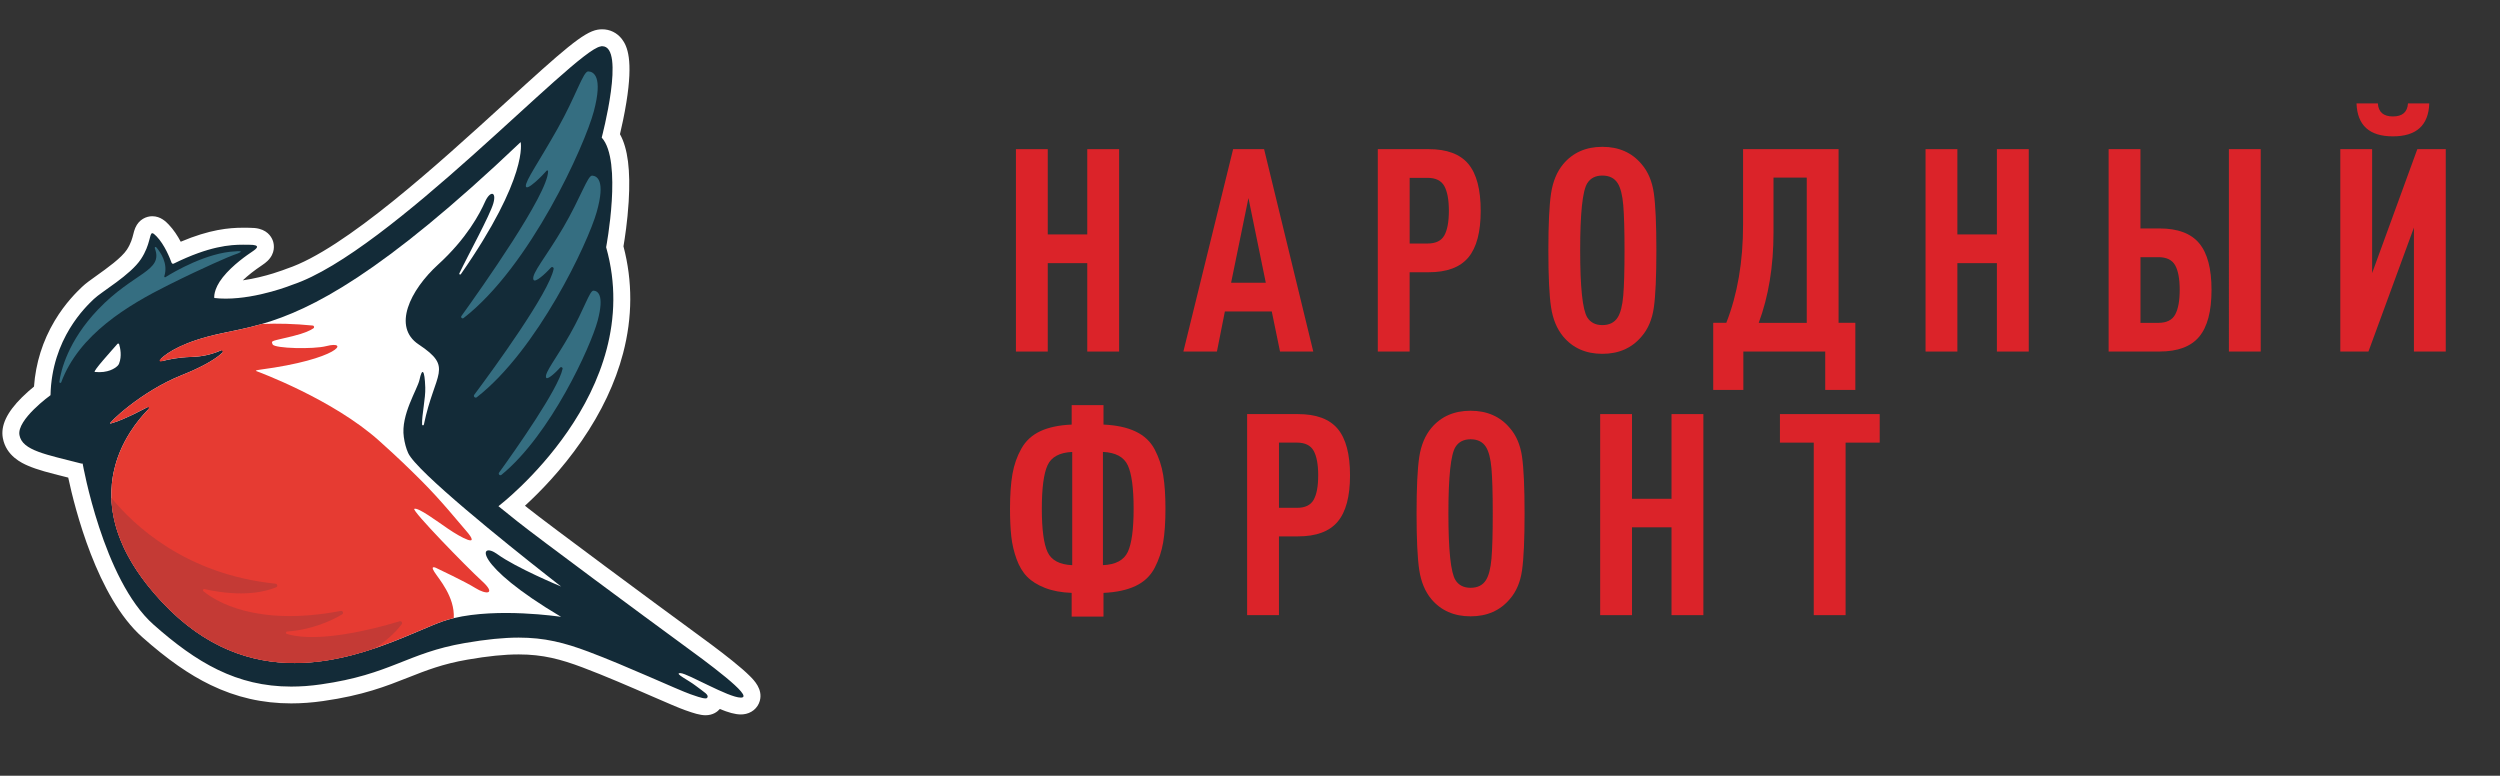 <?xml version="1.0" encoding="UTF-8"?> <svg xmlns="http://www.w3.org/2000/svg" xmlns:xlink="http://www.w3.org/1999/xlink" version="1.1" id="Слой_1" x="0px" y="0px" viewBox="0 0 1000 310.29" style="enable-background:new 0 0 1000 310.29;" xml:space="preserve"><rect x="0" y="0" width="1000" height="310.29" fill="#333333" stroke="none"/> <style type="text/css"> .st0{fill:#132B38;} .st1{fill:#356E81;} .st2{fill:#FFFFFF;} .st3{fill:#E63B32;} .st4{fill:#C43A35;} .st5{fill:#DB2329;} </style> <g> <g> <g> <path class="st0" d="M20.19,158.05c0,0-13.56,9.76-12.42,15.97s10.64,7.73,24.84,11.4h0.44c0,0,8.17,46.51,28.32,64.37 s38.78,27.94,66.91,23.95s34.4-12.55,57.59-16.54c23.19-3.99,34.21-2.28,49.42,3.42c15.21,5.7,35.6,15.19,40.87,17.04 c1.92,0.67,6.1,2.22,6.66,1.49c0.98-1.27-1.14-2.26-4.56-4.89c-2.98-2.3-8.93-5.12-6.06-5.02c2.91,0.1,19.81,10.19,24.39,9.78 c4.85-0.43-13.35-13.83-25.38-22.58c-11.04-8.04-56.64-41.78-64.25-47.88c-7.6-6.1-7.6-6.1-7.6-6.1s59.56-45.3,43.08-103.59 c0,0,6.59-34.72-1.77-43.85c0,0,10.14-38.27-0.51-36.5S155.78,100.9,117,113.83c0,0-17.11,6.97-31.3,5.32c0,0-0.51-3.35,3.42-8.3 c3.93-4.94,9.89-9,11.79-10.27c1.9-1.27,3.54-2.73-1.27-2.73c-4.76,0-13.35-0.74-30.19,7.56c-0.32,0.16-0.7,0.01-0.82-0.32 c-0.66-1.82-2.8-7.25-6.04-10.61c-3.61-3.74-1.22,1.47-6.2,9.08c-4.22,6.44-15.71,12.98-18.88,16.02 C34.35,122.64,20.7,135.37,20.19,158.05z"></path> <path class="st1" d="M24.48,152.95c-0.15,0.41-0.8,0.2-0.74-0.24c0.65-4.58,3.44-16.27,15.45-28.88 c14.35-15.06,26.24-15.24,22.74-24.52c-0.15-0.41,0.24-0.81,0.66-0.31c1.6,1.91,4.77,6.38,3.13,11.5 c-0.09,0.28,0.21,0.53,0.46,0.37c3.42-2.17,16.68-9.89,28.02-10.33c0,0,5.29-0.56-0.81,1.47c-1.3,0.43-11.61,4.8-26.02,11.99 C51.11,122.12,31.56,133.81,24.48,152.95z"></path> <path class="st2" d="M224.44,246.74c-0.96-0.14-25.16-3.72-42.92,0.51c-0.85,0.19-1.67,0.42-2.48,0.65 c-1.21,0.35-2.57,0.84-4.07,1.42c-0.29,0.12-0.59,0.23-0.89,0.36c-0.31,0.12-0.62,0.24-0.94,0.37c-2.65,1.08-5.65,2.39-8.97,3.77 c-0.48,0.2-0.96,0.41-1.45,0.61c-1.2,0.51-2.45,1.01-3.73,1.52c-0.58,0.23-1.19,0.47-1.79,0.71c-1.64,0.63-3.33,1.27-5.07,1.88 c-0.63,0.22-1.27,0.45-1.91,0.67c-0.05,0.02-0.1,0.03-0.15,0.05c-2.81,0.95-5.74,1.87-8.76,2.66c-0.27,0.08-0.54,0.15-0.82,0.21 c-0.59,0.16-1.19,0.3-1.8,0.45c-0.65,0.16-1.32,0.31-1.98,0.46c-1.41,0.31-2.84,0.59-4.27,0.85c-0.61,0.11-1.22,0.21-1.84,0.3 c-0.74,0.13-1.48,0.22-2.25,0.32c-0.67,0.09-1.34,0.16-2.01,0.24c-0.13,0.01-0.25,0.03-0.39,0.03c-0.54,0.07-1.1,0.12-1.65,0.16 c-0.64,0.06-1.28,0.11-1.93,0.15c-0.85,0.05-1.71,0.08-2.57,0.1c-0.64,0.02-1.29,0.03-1.94,0.03c-17.22,0-35.73-5.89-53.05-24.4 c-1.91-2.04-3.66-4.06-5.26-6.04c-0.4-0.5-0.8-0.99-1.18-1.49c-1.22-1.58-2.34-3.14-3.37-4.67c-0.26-0.39-0.51-0.77-0.77-1.16 c-0.84-1.29-1.61-2.56-2.31-3.82c-0.18-0.31-0.36-0.62-0.52-0.93c-0.17-0.3-0.32-0.6-0.48-0.89c-0.24-0.46-0.49-0.92-0.71-1.38 c-0.21-0.43-0.42-0.85-0.62-1.28c-0.03-0.06-0.05-0.11-0.08-0.17c-0.19-0.42-0.39-0.84-0.56-1.26c-0.6-1.36-1.13-2.7-1.59-4.01 c-0.15-0.4-0.27-0.8-0.4-1.19c-0.07-0.17-0.12-0.35-0.17-0.51c-0.13-0.37-0.23-0.74-0.34-1.11c-0.12-0.42-0.23-0.83-0.34-1.23 c-0.21-0.79-0.4-1.57-0.56-2.35c0-0.02-0.01-0.05-0.01-0.07c-0.17-0.8-0.32-1.59-0.44-2.37c-0.13-0.79-0.23-1.56-0.31-2.32 c-0.13-1.15-0.2-2.28-0.23-3.39c-0.07-1.87-0.01-3.68,0.17-5.44c0-0.02,0.01-0.04,0-0.05c0.06-0.6,0.13-1.2,0.21-1.8 c0.05-0.39,0.11-0.77,0.17-1.15c0.1-0.6,0.2-1.19,0.33-1.78c0.18-0.92,0.41-1.83,0.65-2.71c0.32-1.18,0.68-2.31,1.07-3.41 c0.2-0.55,0.41-1.1,0.62-1.63c0.1-0.23,0.18-0.47,0.28-0.7c1.11-2.65,2.4-5.06,3.74-7.21c0.13-0.21,0.26-0.43,0.4-0.63 c2.29-3.58,4.69-6.39,6.58-8.36c0.09-0.09,0.17-0.17,0.25-0.25c1.71-1.76,2.94-2.77,3.2-2.98c-0.04,0.02-0.09,0.05-0.17,0.09 c-0.5,0.27-1.8,1.01-3.54,1.94c-0.19,0.1-0.39,0.2-0.59,0.31c-1.22,0.65-2.61,1.37-4.07,2.08c-0.24,0.12-0.49,0.24-0.74,0.36 c-2.56,1.23-5.27,2.41-7.49,3.13c-0.33,0.11-0.65,0.2-0.96,0.29c-0.2,0.05-0.4,0.1-0.58,0.15c-1.18,0.28,12.11-12.79,28.58-19.35 c15.95-6.35,17.87-10.83,17.96-11.11c-0.28,0.18-5.53,3.56-13.91,3.8c-5.4,0.16-9.41,1.02-11.65,1.63 c-0.61,0.17-1.03-0.59-0.57-1.02c2.54-2.38,9.01-6.8,23.88-9.99c5.04-1.08,10.34-2.05,16.44-3.82 c19.64-5.71,47.75-19.75,103.44-72.73c0,0,3.35,13.71-23.92,52.84c-0.24,0.34-0.78,0.05-0.6-0.33 c3.37-7.08,12.27-23.26,13.61-28.06c1.34-4.79-1.34-5.07-3.37-0.5c-2.03,4.57-7.26,14.57-18.67,24.97 c-11.41,10.4-18.35,25.03-7.86,32c14.19,9.42,6.46,10.99,2.1,32.09c-0.09,0.42-0.7,0.37-0.72-0.06 c-0.12-3.93,1.43-10.39,1.28-14.8c-0.24-7.33-1.29-7.91-2.3-3.09c-0.81,3.82-7.57,14.04-6.28,22.91c0.32,2.3,0.88,4.49,1.74,6.4 c0.83,1.84,3.7,5.02,7.78,8.95c16.49,15.87,52.71,43.91,53.41,44.46c-0.54-0.22-17.97-7.49-25.46-12.91 C191.38,216.15,188.92,225.65,224.44,246.74z"></path> <path class="st3" d="M190.06,235.16c-3.81-2.41-15.21-7.79-15.21-7.79s-3.04-1.71-1.14,1.33c1.78,2.85,8.25,9.94,7.8,18.55 c-0.85,0.19-1.67,0.42-2.48,0.65c-1.21,0.35-2.57,0.84-4.07,1.42c-0.29,0.12-0.59,0.23-0.89,0.36c-0.31,0.12-0.62,0.24-0.94,0.37 c-2.65,1.08-5.65,2.39-8.97,3.77c-0.48,0.2-0.96,0.41-1.45,0.61c-1.2,0.51-2.45,1.01-3.73,1.52c-0.58,0.23-1.19,0.47-1.79,0.71 c-1.64,0.63-3.33,1.27-5.07,1.88c-0.63,0.22-1.27,0.45-1.91,0.67c-0.05,0.02-0.1,0.03-0.15,0.05c-2.81,0.95-5.74,1.87-8.76,2.66 c-0.27,0.08-0.54,0.15-0.82,0.21c-0.59,0.16-1.19,0.3-1.8,0.45c-0.65,0.16-1.32,0.31-1.98,0.46c-1.41,0.31-2.84,0.59-4.27,0.85 c-0.61,0.11-1.22,0.21-1.84,0.3c-0.74,0.13-1.48,0.22-2.25,0.32c-0.67,0.09-1.34,0.16-2.01,0.24c-0.13,0.01-0.25,0.03-0.39,0.03 c-0.54,0.07-1.1,0.12-1.65,0.16c-0.64,0.06-1.28,0.11-1.93,0.15c-0.85,0.05-1.71,0.08-2.57,0.1c-0.64,0.02-1.29,0.03-1.94,0.03 c-17.22,0-35.73-5.89-53.05-24.4c-1.91-2.04-3.66-4.06-5.26-6.04c-0.4-0.5-0.8-0.99-1.18-1.49c-1.22-1.58-2.34-3.14-3.37-4.67 c-0.26-0.39-0.51-0.77-0.77-1.16c-0.84-1.29-1.61-2.56-2.31-3.82c-0.18-0.31-0.36-0.62-0.52-0.93c-0.17-0.3-0.32-0.6-0.48-0.89 c-0.24-0.46-0.49-0.92-0.71-1.38c-0.21-0.43-0.42-0.85-0.62-1.28c-0.03-0.06-0.05-0.11-0.08-0.17c-0.19-0.42-0.39-0.85-0.56-1.26 c-0.6-1.36-1.13-2.7-1.59-4.01c-0.15-0.4-0.27-0.8-0.4-1.19c-0.07-0.17-0.12-0.35-0.17-0.51c-0.13-0.37-0.23-0.74-0.34-1.11 c-0.12-0.42-0.23-0.83-0.34-1.23c-0.21-0.79-0.4-1.57-0.56-2.35c0-0.02-0.01-0.05-0.01-0.07c-0.17-0.8-0.32-1.59-0.44-2.37 c-0.13-0.79-0.23-1.56-0.31-2.32c-0.13-1.16-0.19-2.28-0.23-3.39c-0.06-1.88,0-3.69,0.17-5.44c0-0.02,0.01-0.04,0-0.05 c0.07-0.6,0.14-1.2,0.21-1.8c0.05-0.39,0.11-0.77,0.17-1.15c0.11-0.6,0.21-1.19,0.33-1.78c0.19-0.92,0.41-1.83,0.65-2.71 c0.32-1.18,0.68-2.31,1.07-3.41c0.2-0.55,0.41-1.1,0.62-1.63c0.1-0.23,0.18-0.47,0.28-0.7c1.11-2.65,2.4-5.06,3.74-7.21 c0.13-0.21,0.26-0.43,0.4-0.63c2.29-3.58,4.69-6.39,6.58-8.36c0.09-0.09,0.18-0.17,0.25-0.25c1.68-2.08-0.89-0.75-1.1-0.64 c-1.22,0.65-4.56,2.32-4.81,2.44c-2.56,1.23-5.27,2.41-7.49,3.13c-0.34,0.11-0.66,0.2-0.96,0.29c-0.2,0.05-0.4,0.1-0.58,0.15 c-1.18,0.28,12.11-12.79,28.58-19.35c9.59-3.82,14.11-6.96,16.2-8.92c0.47-0.44-0.03-1.21-0.63-0.94 c-2.35,1.05-6.34,2.4-11.53,2.55c-6,0.18-10.28,1.21-12.33,1.83c-0.41,0.12-0.72-0.38-0.43-0.69c2.11-2.2,8.37-7.08,24.41-10.51 c5.04-1.08,10.34-2.05,16.44-3.82c6.1-0.24,12.87-0.1,20.3,0.64c0.55,0.05,0.75,0.77,0.3,1.09c-1.11,0.79-3.45,1.96-8.34,3.16 c-8.55,2.1-8.74,1.68-7.98,3.31c0.76,1.63,16.35,1.98,21.38,0.68c9.6-2.47,5.23,5.23-26.43,9.41c0,0-2.28,0.28-1.52,0.56 c0.64,0.24,30.59,11.22,49.21,27.93c6.91,6.2,11.62,10.71,16.77,15.86c8.09,8.08,15.19,16.93,17.79,19.89 c6.68,7.6-2.14,2.75-6.96-0.54c-4.81-3.29-12.05-8.68-13.58-8.03c-1.24,0.53,20.87,23.24,26.84,28.68 C198.83,237.85,194.49,237.97,190.06,235.16z"></path> <path class="st1" d="M219.23,68.49c0-0.31-0.39-0.44-0.58-0.21c-1.51,1.8-8.14,8.49-8.32,6.17c-0.16-2.17,5.25-9.75,12.68-22.95 c7.52-13.37,10.27-23.05,12.31-22.94c2.03,0.11,5.97,1.82,2.21,15.98c-3.62,13.63-25.37,61.94-52.09,82.68 c-0.55,0.43-1.26-0.27-0.86-0.83C192.59,115.26,219.28,77.51,219.23,68.49z"></path> <path class="st1" d="M221.46,107.58c0.12-0.62-0.64-1.01-1.07-0.55c-1.8,1.97-6.51,6.55-7.04,4.77 c-0.73-2.47,4.95-8.83,11.94-20.78c7.08-12.1,9.75-20.91,11.6-20.77s5.43,1.76,1.77,14.63c-3.47,12.24-23.62,55.09-47.94,74.02 c-0.65,0.51-1.51-0.33-1.01-1C197.63,147.29,219.61,117.08,221.46,107.58z"></path> <path class="st1" d="M225.03,147.54c0.12-0.57-0.59-0.93-0.98-0.5c-1.5,1.68-5.29,5.35-5.65,3.89 c-0.49-2.02,3.99-7.37,9.64-17.34c5.72-10.1,7.82-17.43,9.36-17.33c1.54,0.09,4.51,1.39,1.64,12.1 c-2.71,10.12-18.72,45.49-38.47,61.58c-0.59,0.48-1.38-0.27-0.94-0.89C206.21,179.94,223.38,155.54,225.03,147.54z"></path> <path class="st4" d="M160.69,249.67c-1.55,2.09-4.8,5.76-10.62,9.58c-23.95,8.15-56.29,12.52-85.27-18.46 c-14.71-15.73-19.89-29.84-20.25-41.66c8.71,10.68,29.54,30.66,65.67,34.34c0.77,0.08,0.93,1.14,0.22,1.44 c-3.99,1.68-13.22,4.16-28.67,0.72c-0.49-0.11-0.8,0.52-0.41,0.84c4.54,3.77,20.86,14.4,54.95,7.89 c0.83-0.16,1.26,0.95,0.54,1.38c-4.09,2.43-11.85,6.14-22.03,6.87c-0.53,0.04-0.63,0.77-0.12,0.93 c4.35,1.42,16.86,3.4,45.16-5.03C160.56,248.3,161.12,249.09,160.69,249.67z"></path> <path class="st2" d="M37.93,148.78c-1.01-0.1,7.07-8.93,9.04-11.22c0.21-0.24,0.6-0.16,0.69,0.15c0.42,1.4,1.17,4.73-0.04,7.75 c-0.14,0.35-0.36,0.66-0.64,0.92C45.99,147.32,43.2,149.31,37.93,148.78z"></path> </g> <path class="st2" d="M240.87,18.48c9.5,0-0.18,36.56-0.18,36.56c8.36,9.12,1.77,43.85,1.77,43.85 c16.47,58.29-43.08,103.59-43.08,103.59s0,0,7.6,6.1c7.6,6.1,53.2,39.84,64.25,47.88c12.03,8.75,30.22,22.14,25.38,22.58 c-0.09,0.01-0.19,0.01-0.29,0.01c-4.96,0-21.25-9.7-24.11-9.79c-0.05,0-0.09,0-0.13,0c-2.55,0,3.26,2.76,6.19,5.03 c3.41,2.64,5.53,3.62,4.56,4.89c-0.1,0.13-0.33,0.19-0.64,0.19c-1.38,0-4.45-1.13-6.02-1.68c-5.27-1.86-25.66-11.34-40.87-17.04 c-9.57-3.59-17.48-5.6-27.82-5.6c-6.08,0-13.01,0.7-21.6,2.18c-23.19,3.99-29.46,12.55-57.59,16.54 c-4.13,0.59-8.05,0.87-11.8,0.87c-21.83,0-37.91-9.57-55.11-24.82c-20.15-17.87-28.32-64.37-28.32-64.37h-0.44 c-14.19-3.67-23.7-5.2-24.84-11.4c-1.14-6.21,12.42-15.97,12.42-15.97c0.51-22.68,14.16-35.42,17.33-38.46 c3.17-3.04,14.66-9.58,18.88-16.02c3.85-5.87,3.3-10.32,4.51-10.32c0.36,0,0.87,0.39,1.69,1.24c3.24,3.36,5.38,8.78,6.04,10.61 c0.09,0.24,0.31,0.38,0.55,0.38c0.09,0,0.18-0.02,0.27-0.06c14.28-7.04,22.63-7.57,27.74-7.57c0.91,0,1.73,0.02,2.45,0.02 c4.82,0,3.17,1.46,1.27,2.73c-1.9,1.27-7.86,5.32-11.79,10.27c-3.93,4.94-3.42,8.3-3.42,8.3c1.5,0.17,3.03,0.25,4.57,0.25 c13.04,0,26.73-5.57,26.73-5.57c38.78-12.93,112.53-93.52,123.17-95.29C240.42,18.49,240.65,18.48,240.87,18.48 M240.87,11.72 c-0.59,0-1.2,0.05-1.8,0.15c-5.65,0.94-13.81,8.17-36.59,28.94c-27.28,24.88-64.65,58.95-87.61,66.61l-0.21,0.07l-0.2,0.08 c-0.1,0.04-8.19,3.28-17.34,4.56c2.05-1.95,4.63-3.99,7.54-5.93c1.01-0.67,1.74-1.24,2.36-1.84c3.19-3.1,2.62-6.44,2.23-7.74 c-0.36-1.2-1.64-4.11-5.62-5.11c-1.09-0.28-2.36-0.4-3.98-0.4c-0.32,0-0.65,0-1.01-0.01c-0.45,0-0.93-0.01-1.44-0.01 c-5.6,0-13.34,0.7-24.91,5.6c-1.25-2.36-2.86-4.84-4.83-6.89c-1.03-1.07-3.19-3.31-6.55-3.31c-2.32,0-5.31,1.22-6.79,4.64 c-0.37,0.85-0.58,1.68-0.8,2.56c-0.42,1.65-0.95,3.7-2.57,6.18c-2.16,3.29-8.07,7.51-11.99,10.3c-2.53,1.8-4.53,3.23-5.91,4.56 l-0.15,0.14c-1.79,1.72-6.55,6.27-10.82,13.43c-4.81,8.06-7.59,16.9-8.28,26.33c-1.36,1.11-3.09,2.6-4.79,4.28 c-6.08,6.02-8.59,11.36-7.67,16.33c1.32,7.2,7.77,10.05,9.89,10.98c3.91,1.73,8.96,2.99,14.8,4.45c0.48,0.12,0.97,0.24,1.46,0.37 c2.68,12.52,11.57,47.82,29.61,63.81c10.04,8.9,18.73,14.99,27.36,19.15c10.26,4.96,20.8,7.36,32.23,7.36 c4.09,0,8.38-0.31,12.75-0.94c15.98-2.27,25.19-5.91,34.09-9.43c7.06-2.79,13.72-5.42,23.7-7.14c8.23-1.42,14.73-2.08,20.46-2.08 c9.72,0,16.94,1.98,25.45,5.17c8.82,3.31,19.38,7.89,27.86,11.58c6.24,2.71,10.75,4.67,13.14,5.51l0.4,0.14 c2.97,1.05,5.62,1.93,7.87,1.93c2.99,0,4.8-1.44,5.72-2.5c3.41,1.4,6.12,2.18,8.41,2.18c0.3,0,0.6-0.01,0.89-0.04 c3.24-0.29,5.86-2.4,6.69-5.38c1.29-4.66-2.28-8.24-4-9.96c-1.64-1.64-3.94-3.65-7.02-6.12c-5.09-4.1-11.51-8.81-17.68-13.31 c-10.68-7.77-56.5-41.67-63.99-47.68l-1.24-1c5.81-5.31,14.61-14.23,22.69-25.95c7.89-11.45,13.46-23.23,16.55-35 c3.79-14.42,3.84-28.81,0.16-42.81c0.52-3.03,1.6-10.03,2.08-17.78c0.77-12.64-0.33-21.4-3.48-27.08 c0.7-2.95,1.76-7.71,2.58-12.83c2.7-16.77,0.44-22.3-1.83-25.25C246.79,13.11,244,11.72,240.87,11.72L240.87,11.72L240.87,11.72 C240.87,11.72,240.87,11.72,240.87,11.72L240.87,11.72z"></path> </g> <g> <path class="st5" d="M447.65,140.62h-12.74v-35.36h-15.81v35.36h-12.73V59.66h12.73v34.11h15.81V59.66h12.74V140.62z"></path> <path class="st5" d="M525.31,140.62h-13.3l-3.3-16.03h-18.76l-3.18,16.03h-13.42l19.9-80.96h12.39L525.31,140.62z M506.32,113.1 l-6.94-33.88l-6.94,33.88H506.32z"></path> <path class="st5" d="M592.28,84.34c0,8.49-1.65,14.71-4.95,18.65c-3.3,3.94-8.58,5.91-15.86,5.91h-7.62v31.72h-12.73V59.66h20.35 c7.28,0,12.56,1.97,15.86,5.91C590.63,69.52,592.28,75.77,592.28,84.34z M577.73,94.17c1.21-2.16,1.82-5.44,1.82-9.84 c0-4.4-0.61-7.69-1.82-9.89c-1.21-2.2-3.45-3.3-6.71-3.3h-7.16v26.27h7.16C574.28,97.41,576.51,96.33,577.73,94.17z"></path> <path class="st5" d="M661.53,77.23c0.68,4.74,1.02,12.38,1.02,22.91c0,10.54-0.34,18.18-1.02,22.91 c-0.68,4.74-2.31,8.58-4.89,11.54c-3.87,4.62-9.1,6.94-15.69,6.94s-11.83-2.31-15.69-6.94c-2.5-3.03-4.11-6.92-4.83-11.66 c-0.72-4.74-1.08-12.34-1.08-22.8c0-10.46,0.36-18.06,1.08-22.8c0.72-4.74,2.33-8.62,4.83-11.66c3.87-4.62,9.1-6.94,15.69-6.94 s11.83,2.31,15.69,6.94C659.21,68.64,660.84,72.49,661.53,77.23z M649.3,118.28c0.34-3.98,0.51-10.02,0.51-18.14 c0-8.11-0.17-14.16-0.51-18.14c-0.34-3.98-1.08-6.88-2.22-8.7c-1.29-2.05-3.34-3.07-6.14-3.07c-2.73,0-4.74,1.02-6.03,3.07 c-1.9,3.03-2.84,11.98-2.84,26.83c0,14.86,0.95,23.8,2.84,26.84c1.29,2.05,3.3,3.07,6.03,3.07c2.8,0,4.85-1.02,6.14-3.07 C648.22,125.16,648.96,122.26,649.3,118.28z"></path> <path class="st5" d="M742.14,155.97h-12.05v-15.35h-32.75v15.35h-12.05v-26.84h5.23c4.47-11.37,6.71-24.45,6.71-39.23V59.66h38.2 v69.47h6.71V155.97z M722.7,129.14v-58.1h-13.3v22.06c0,13.42-1.97,25.43-5.91,36.04H722.7z"></path> <path class="st5" d="M811.5,140.62h-12.74v-35.36h-15.81v35.36h-12.73V59.66h12.73v34.11h15.81V59.66h12.74V140.62z"></path> <path class="st5" d="M884.61,115.94c0,8.57-1.65,14.82-4.95,18.76c-3.3,3.94-8.58,5.91-15.86,5.91h-20.35V59.66h12.73v31.72h7.62 c7.28,0,12.56,1.97,15.86,5.91C882.97,101.24,884.61,107.46,884.61,115.94z M870.06,125.84c1.21-2.2,1.82-5.5,1.82-9.89 c0-4.39-0.61-7.68-1.82-9.84c-1.21-2.16-3.45-3.24-6.71-3.24h-7.16v26.27h7.16C866.61,129.14,868.85,128.04,870.06,125.84z M904.29,140.62h-12.73V59.66h12.73V140.62z"></path> <path class="st5" d="M947.38,140.62h-11.26V59.66h12.73v49.58l18.08-49.58h11.37v80.96h-12.73V91.04L947.38,140.62z M971.71,41.35 c-0.3,8.79-5.16,13.19-14.55,13.19c-9.4,0-14.25-4.4-14.55-13.19h8.53c0.23,3.49,2.23,5.23,6.03,5.23c3.79,0,5.8-1.74,6.03-5.23 H971.71z"></path> <path class="st5" d="M465.27,189.99c0.61,3.65,0.91,8.15,0.91,13.5c0,5.35-0.3,9.83-0.91,13.44c-0.61,3.61-1.74,7.02-3.41,10.22 c-1.67,3.2-4.21,5.61-7.62,7.23c-3.41,1.62-7.69,2.54-12.85,2.77v9.49h-12.73v-9.49c-4.09-0.15-7.64-0.81-10.63-1.98 c-3-1.17-5.38-2.65-7.16-4.46c-1.78-1.81-3.2-4.18-4.26-7.11c-1.06-2.94-1.76-5.95-2.1-9.04c-0.34-3.09-0.51-6.78-0.51-11.07 c0-5.49,0.32-10.11,0.97-13.84c0.64-3.73,1.84-7.13,3.58-10.22c1.74-3.09,4.26-5.4,7.56-6.95c3.3-1.54,7.48-2.43,12.56-2.65v-7.79 h12.73v7.79c5.15,0.23,9.44,1.15,12.85,2.77c3.41,1.62,5.95,4.01,7.62,7.17C463.53,182.93,464.67,186.33,465.27,189.99z M428.89,226.07v-45.29c-5.08,0.23-8.38,2.01-9.89,5.37c-1.52,3.35-2.27,9.13-2.27,17.34c0,8.21,0.76,13.97,2.27,17.28 C420.51,224.08,423.81,225.85,428.89,226.07z M451.12,220.76c1.55-3.31,2.33-9.07,2.33-17.28c0-8.21-0.78-13.99-2.33-17.34 c-1.55-3.35-4.87-5.14-9.95-5.37v45.29C446.25,225.85,449.56,224.08,451.12,220.76z"></path> <path class="st5" d="M540.01,190.16c0,8.43-1.65,14.61-4.95,18.52c-3.3,3.92-8.58,5.87-15.86,5.87h-7.62v31.51h-12.73v-80.42 h20.35c7.28,0,12.56,1.96,15.86,5.87C538.36,175.43,540.01,181.65,540.01,190.16z M525.46,199.92c1.21-2.15,1.82-5.4,1.82-9.77 s-0.61-7.64-1.82-9.83c-1.21-2.18-3.45-3.28-6.71-3.28h-7.16v26.09h7.16C522.01,203.14,524.25,202.07,525.46,199.92z"></path> <path class="st5" d="M608.81,182.65c0.68,4.71,1.02,12.29,1.02,22.76c0,10.47-0.34,18.05-1.02,22.76 c-0.68,4.71-2.31,8.53-4.89,11.47c-3.87,4.59-9.1,6.89-15.69,6.89s-11.83-2.3-15.69-6.89c-2.5-3.01-4.11-6.87-4.83-11.58 c-0.72-4.7-1.08-12.25-1.08-22.65c0-10.39,0.36-17.94,1.08-22.64c0.72-4.71,2.33-8.57,4.83-11.58c3.87-4.59,9.1-6.89,15.69-6.89 s11.83,2.3,15.69,6.89C606.5,174.13,608.13,177.95,608.81,182.65z M596.59,223.43c0.34-3.95,0.51-9.96,0.51-18.02 c0-8.06-0.17-14.06-0.51-18.01c-0.34-3.95-1.08-6.83-2.22-8.64c-1.29-2.03-3.34-3.05-6.14-3.05c-2.73,0-4.74,1.02-6.03,3.05 c-1.9,3.01-2.84,11.9-2.84,26.65c0,14.76,0.95,23.65,2.84,26.66c1.29,2.03,3.3,3.05,6.03,3.05c2.8,0,4.85-1.02,6.14-3.05 C595.51,230.26,596.25,227.38,596.59,223.43z"></path> <path class="st5" d="M681.35,246.06h-12.74v-35.13h-15.81v35.13h-12.73v-80.42h12.73v33.88h15.81v-33.88h12.74V246.06z"></path> <path class="st5" d="M751.88,177.05h-13.64v69.01H725.5v-69.01h-13.53v-11.41h39.91V177.05z"></path> </g> </g> </svg> 